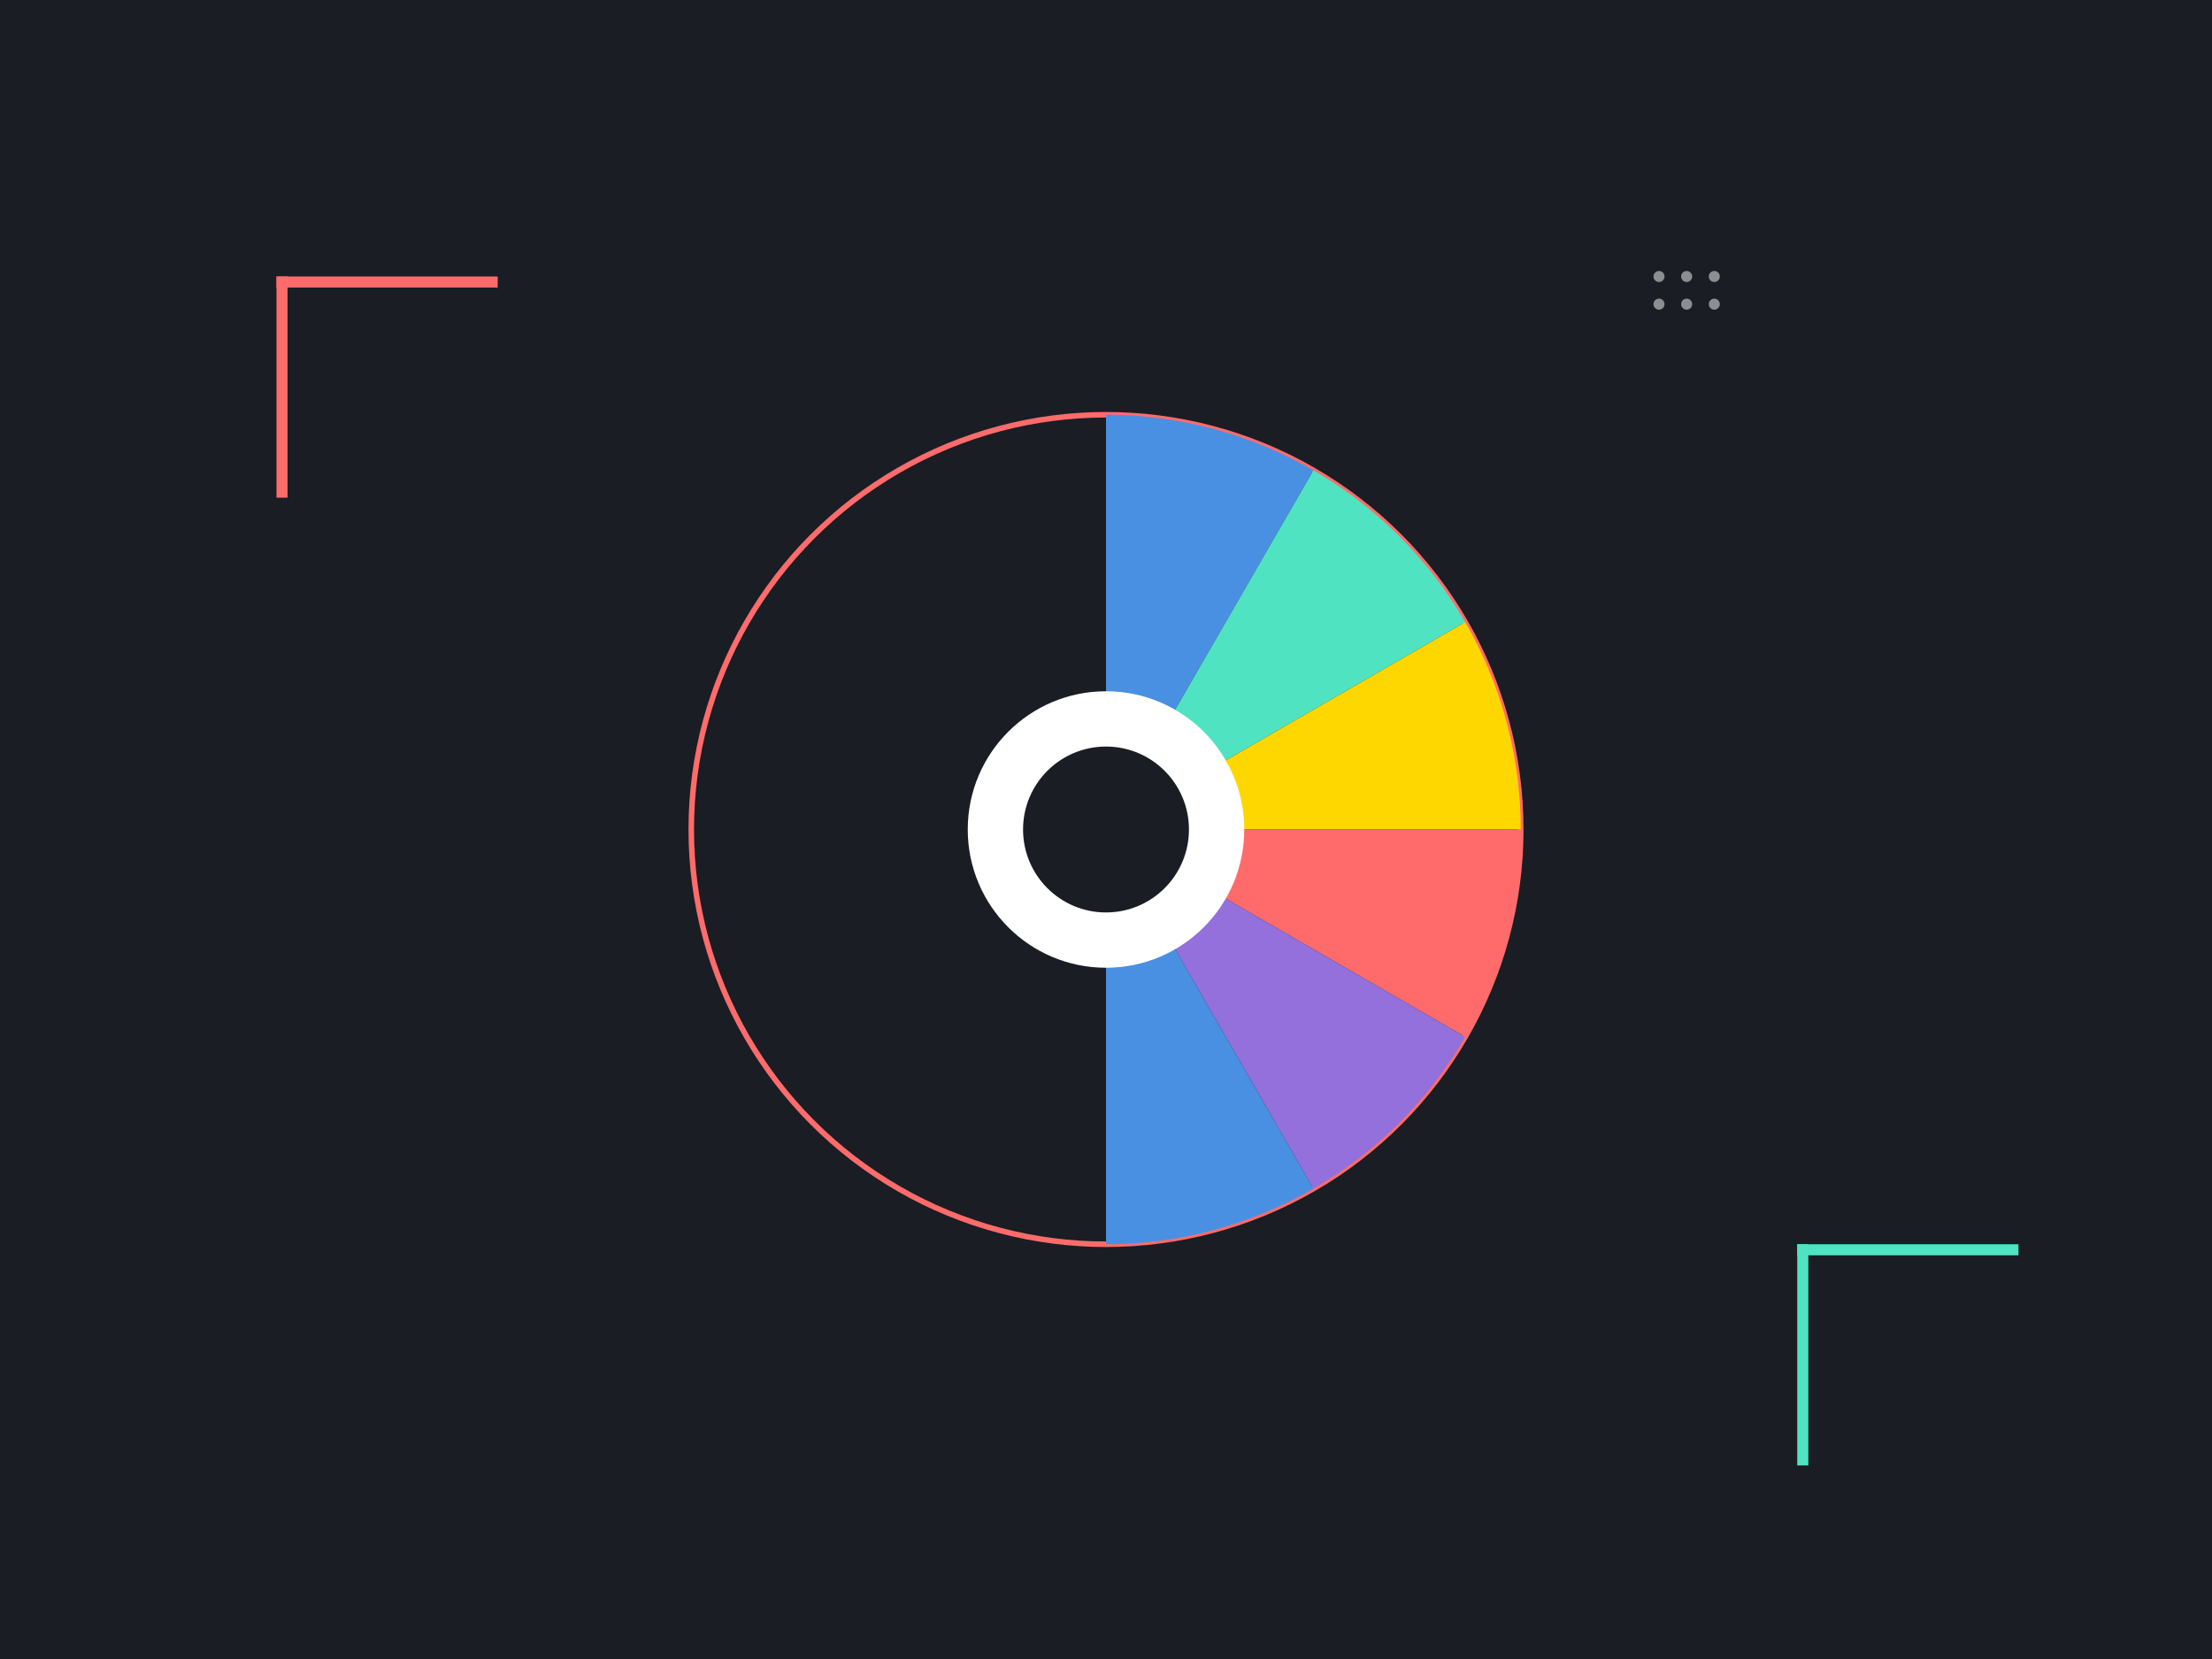 <svg viewBox="0 0 800 600" xmlns="http://www.w3.org/2000/svg">
  <!-- Background -->
  <rect width="800" height="600" fill="#1a1d24"/>
  
  <!-- Circular Pattern inspired by the wheel logo -->
  <g transform="translate(400, 300)">
    <!-- Outer Ring -->
    <circle cx="0" cy="0" r="150" fill="none" stroke="#FF6B6B" stroke-width="2"/>
    
    <!-- Segments -->
    <g>
      <path d="M0,0 L0,-150 A150,150 0 0,1 75,-129.9" fill="#4A90E2"/>
      <path d="M0,0 L75,-129.9 A150,150 0 0,1 129.9,-75" fill="#50E3C2"/>
      <path d="M0,0 L129.9,-75 A150,150 0 0,1 150,0" fill="#FFD700"/>
      <path d="M0,0 L150,0 A150,150 0 0,1 129.9,75" fill="#FF6B6B"/>
      <path d="M0,0 L129.9,75 A150,150 0 0,1 75,129.9" fill="#9370DB"/>
      <path d="M0,0 L75,129.9 A150,150 0 0,1 0,150" fill="#4A90E2"/>
    </g>
    
    <!-- Center -->
    <circle cx="0" cy="0" r="50" fill="#FFFFFF"/>
    <circle cx="0" cy="0" r="30" fill="#1a1d24"/>
  </g>
  
  <!-- Decorative Elements -->
  <g transform="translate(100, 100)">
    <rect width="80" height="4" fill="#FF6B6B"/>
    <rect width="4" height="80" fill="#FF6B6B"/>
  </g>
  
  <g transform="translate(650, 450)">
    <rect width="80" height="4" fill="#50E3C2"/>
    <rect width="4" height="80" fill="#50E3C2"/>
  </g>
  
  <!-- Dot Pattern -->
  <g transform="translate(600, 100)" fill="#FFFFFF" opacity="0.5">
    <circle cx="0" cy="0" r="2"/>
    <circle cx="10" cy="0" r="2"/>
    <circle cx="20" cy="0" r="2"/>
    <circle cx="0" cy="10" r="2"/>
    <circle cx="10" cy="10" r="2"/>
    <circle cx="20" cy="10" r="2"/>
  </g>
</svg>
